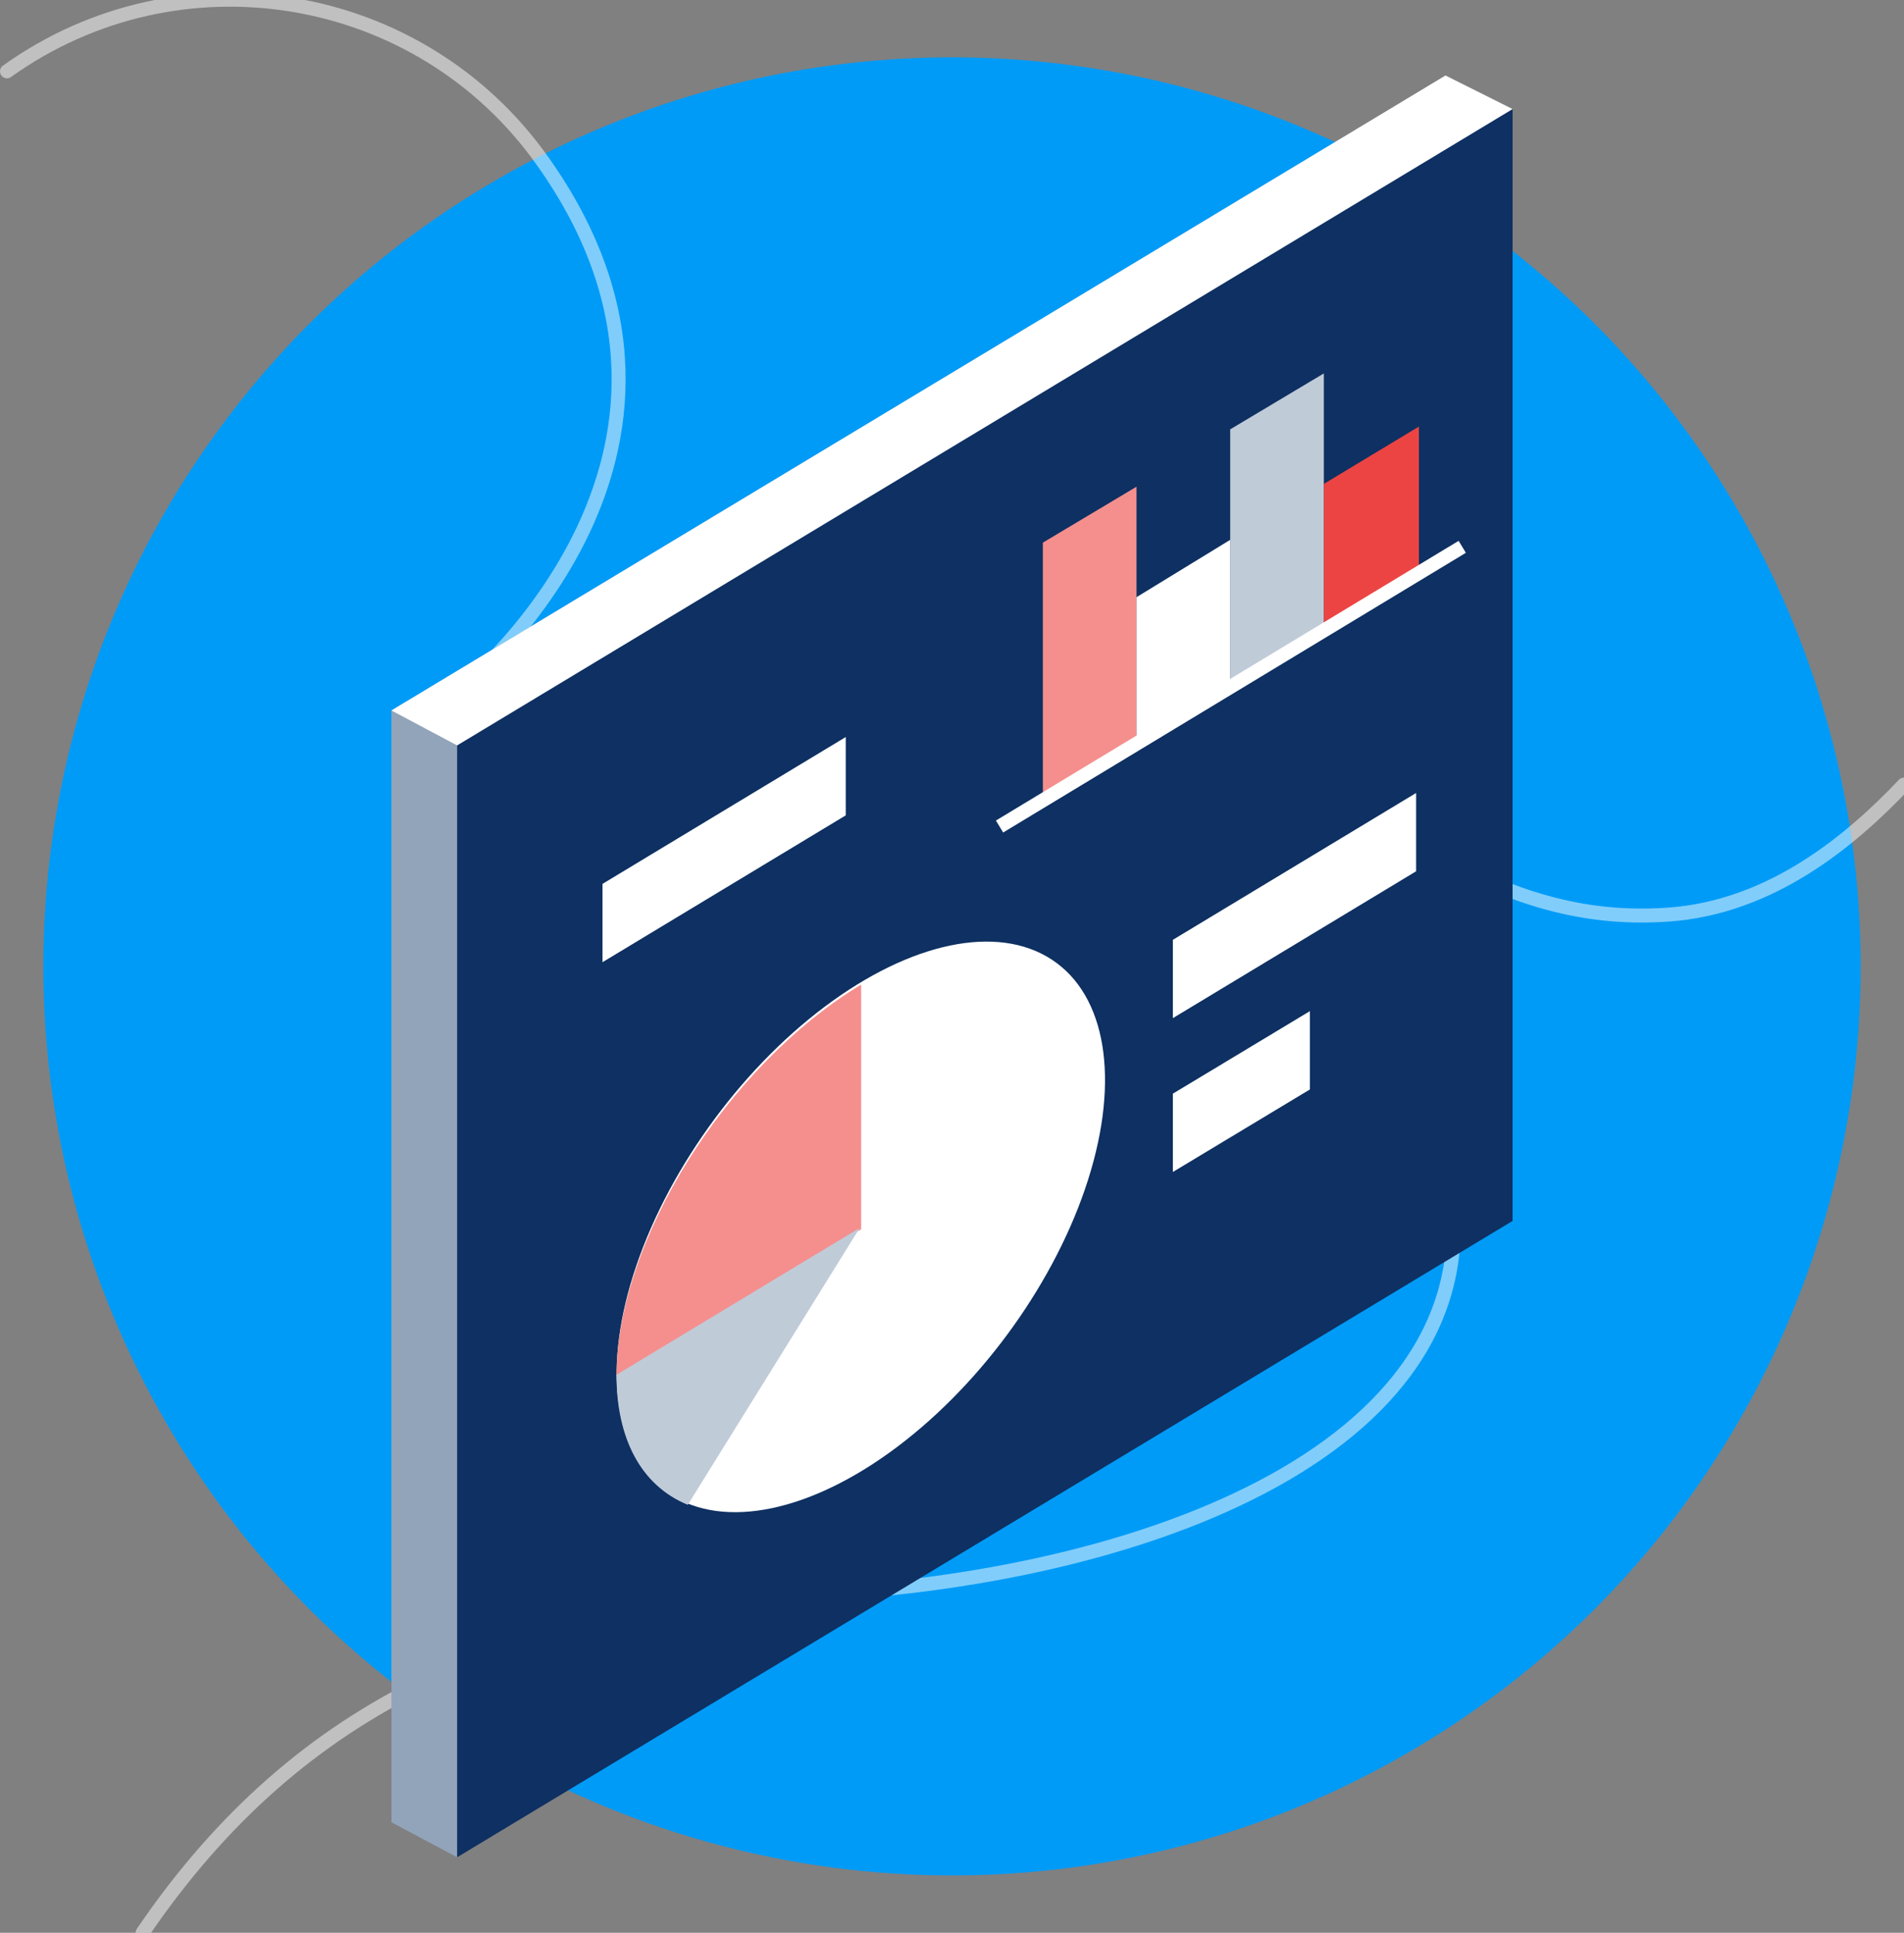 <?xml version="1.0" encoding="utf-8"?>
<!-- Generator: Adobe Illustrator 28.0.0, SVG Export Plug-In . SVG Version: 6.00 Build 0)  -->
<svg version="1.1" id="Layer_1" xmlns="http://www.w3.org/2000/svg" xmlns:xlink="http://www.w3.org/1999/xlink" x="0px" y="0px"
	 viewBox="0 0 136.2 138.2" style="enable-background:new 0 0 136.2 138.2;" xml:space="preserve">
<rect x="0" y="0" width="136.2" height="138.2" fill="#808080" stroke="none"/>
<style type="text/css">
	.st0{fill:#009BF7;}
	.st1{opacity:0.5;fill:none;stroke:#FFFFFF;stroke-linecap:round;stroke-linejoin:round;enable-background:new    ;}
	.st2{fill:none;stroke:#F48F8E;stroke-miterlimit:10;}
	.st3{fill:#92A4BA;}
	.st4{fill:#FFFFFF;}
	.st5{fill:#0E3062;}
	.st6{fill:#F48F8E;}
	.st7{fill:#C0CBD8;}
	.st8{fill:#EC4443;}
	.st9{fill:#FFFFFF;stroke:#FFFFFF;stroke-miterlimit:10;}
</style>
<circle id="Bg" class="st0" cx="68.1" cy="69.1" r="65"/>
<path class="st1" d="M0.5,5.1c12.3-8.8,29.5-6,38.3,6.4c15.1,21.2-5.9,37.9-6.4,38.3"/>
<path id="Stroke-3_00000075845223994274891110000004553843490098357123_" class="st1" d="M136.2,56.1c-3.8,4-9.5,8.8-16.9,9.3
	c-13,0.9-19.3-7.8-30-9.3c-17.8-2.5-23.8,8.8-16,15.3s26.8-1.9,30.1,11.6c4.8,19.7-20.3,29.7-45.1,31c-21.4,1.1-36.8,7.6-48.1,24.2"
	/>
<circle class="st2" cx="500.4" cy="1004.5" r="30.9"/>
<path class="st2" d="M500.4,973.6c-17,0-30.9,13.8-30.9,30.9h30.9V973.6z"/>
<path class="st2" d="M469.5,1004.5c0,7.9,3,15.8,9,21.8l21.8-21.8H469.5z"/>
<rect x="539.5" y="961.2" class="st2" width="8.3" height="22.6"/>
<rect x="556" y="961.2" class="st2" width="8.3" height="22.6"/>
<rect x="547.7" y="970.9" class="st2" width="8.3" height="12.9"/>
<rect x="564.3" y="970.9" class="st2" width="8.3" height="12.9"/>
<line class="st2" x1="535.6" y1="983.8" x2="576.4" y2="983.8"/>
<g>
	<g>
		<polygon class="st3" points="108.2,7.8 32.7,132.8 28,130.3 28,50.8 103.4,5.4 		"/>
		<polygon class="st4" points="72.2,67.3 108.2,7.8 103.4,5.4 28,50.8 32.7,53.3 		"/>
		<polygon class="st5" points="108.2,87.3 32.7,132.8 32.7,53.3 108.2,7.8 		"/>
	</g>
	<polygon class="st4" points="101.3,62.3 83.9,72.8 83.9,67.2 101.3,56.7 	"/>
	<polygon class="st4" points="60.5,58.3 43.1,68.8 43.1,63.2 60.5,52.7 	"/>
	<polygon class="st4" points="93.7,77.9 83.9,83.8 83.9,78.2 93.7,72.3 	"/>
	<ellipse transform="matrix(0.596 -0.803 0.803 0.596 -45.639 84.863)" class="st4" cx="61.6" cy="87.8" rx="23.5" ry="13"/>
	<path class="st6" d="M61.6,70.4c-9.6,5.8-17.5,18.3-17.5,28l17.5-10.5V70.4z"/>
	<path class="st7" d="M44.1,98.3c0,4.5,1.7,7.9,5.1,9.3l12.3-19.8L44.1,98.3z"/>
	<g>
		<polygon class="st6" points="81.3,53.2 74.6,57.2 74.6,38.8 81.3,34.8 		"/>
		<polygon class="st7" points="94.7,45 88,49.1 88,30.7 94.7,26.7 		"/>
		<polygon class="st4" points="88,49.1 81.3,53.2 81.3,42.7 88,38.6 		"/>
		<polygon class="st8" points="101.5,41 94.7,45 94.7,34.6 101.5,30.5 		"/>
		<line class="st9" x1="71.5" y1="59.1" x2="104.6" y2="39.1"/>
	</g>
</g>
</svg>
